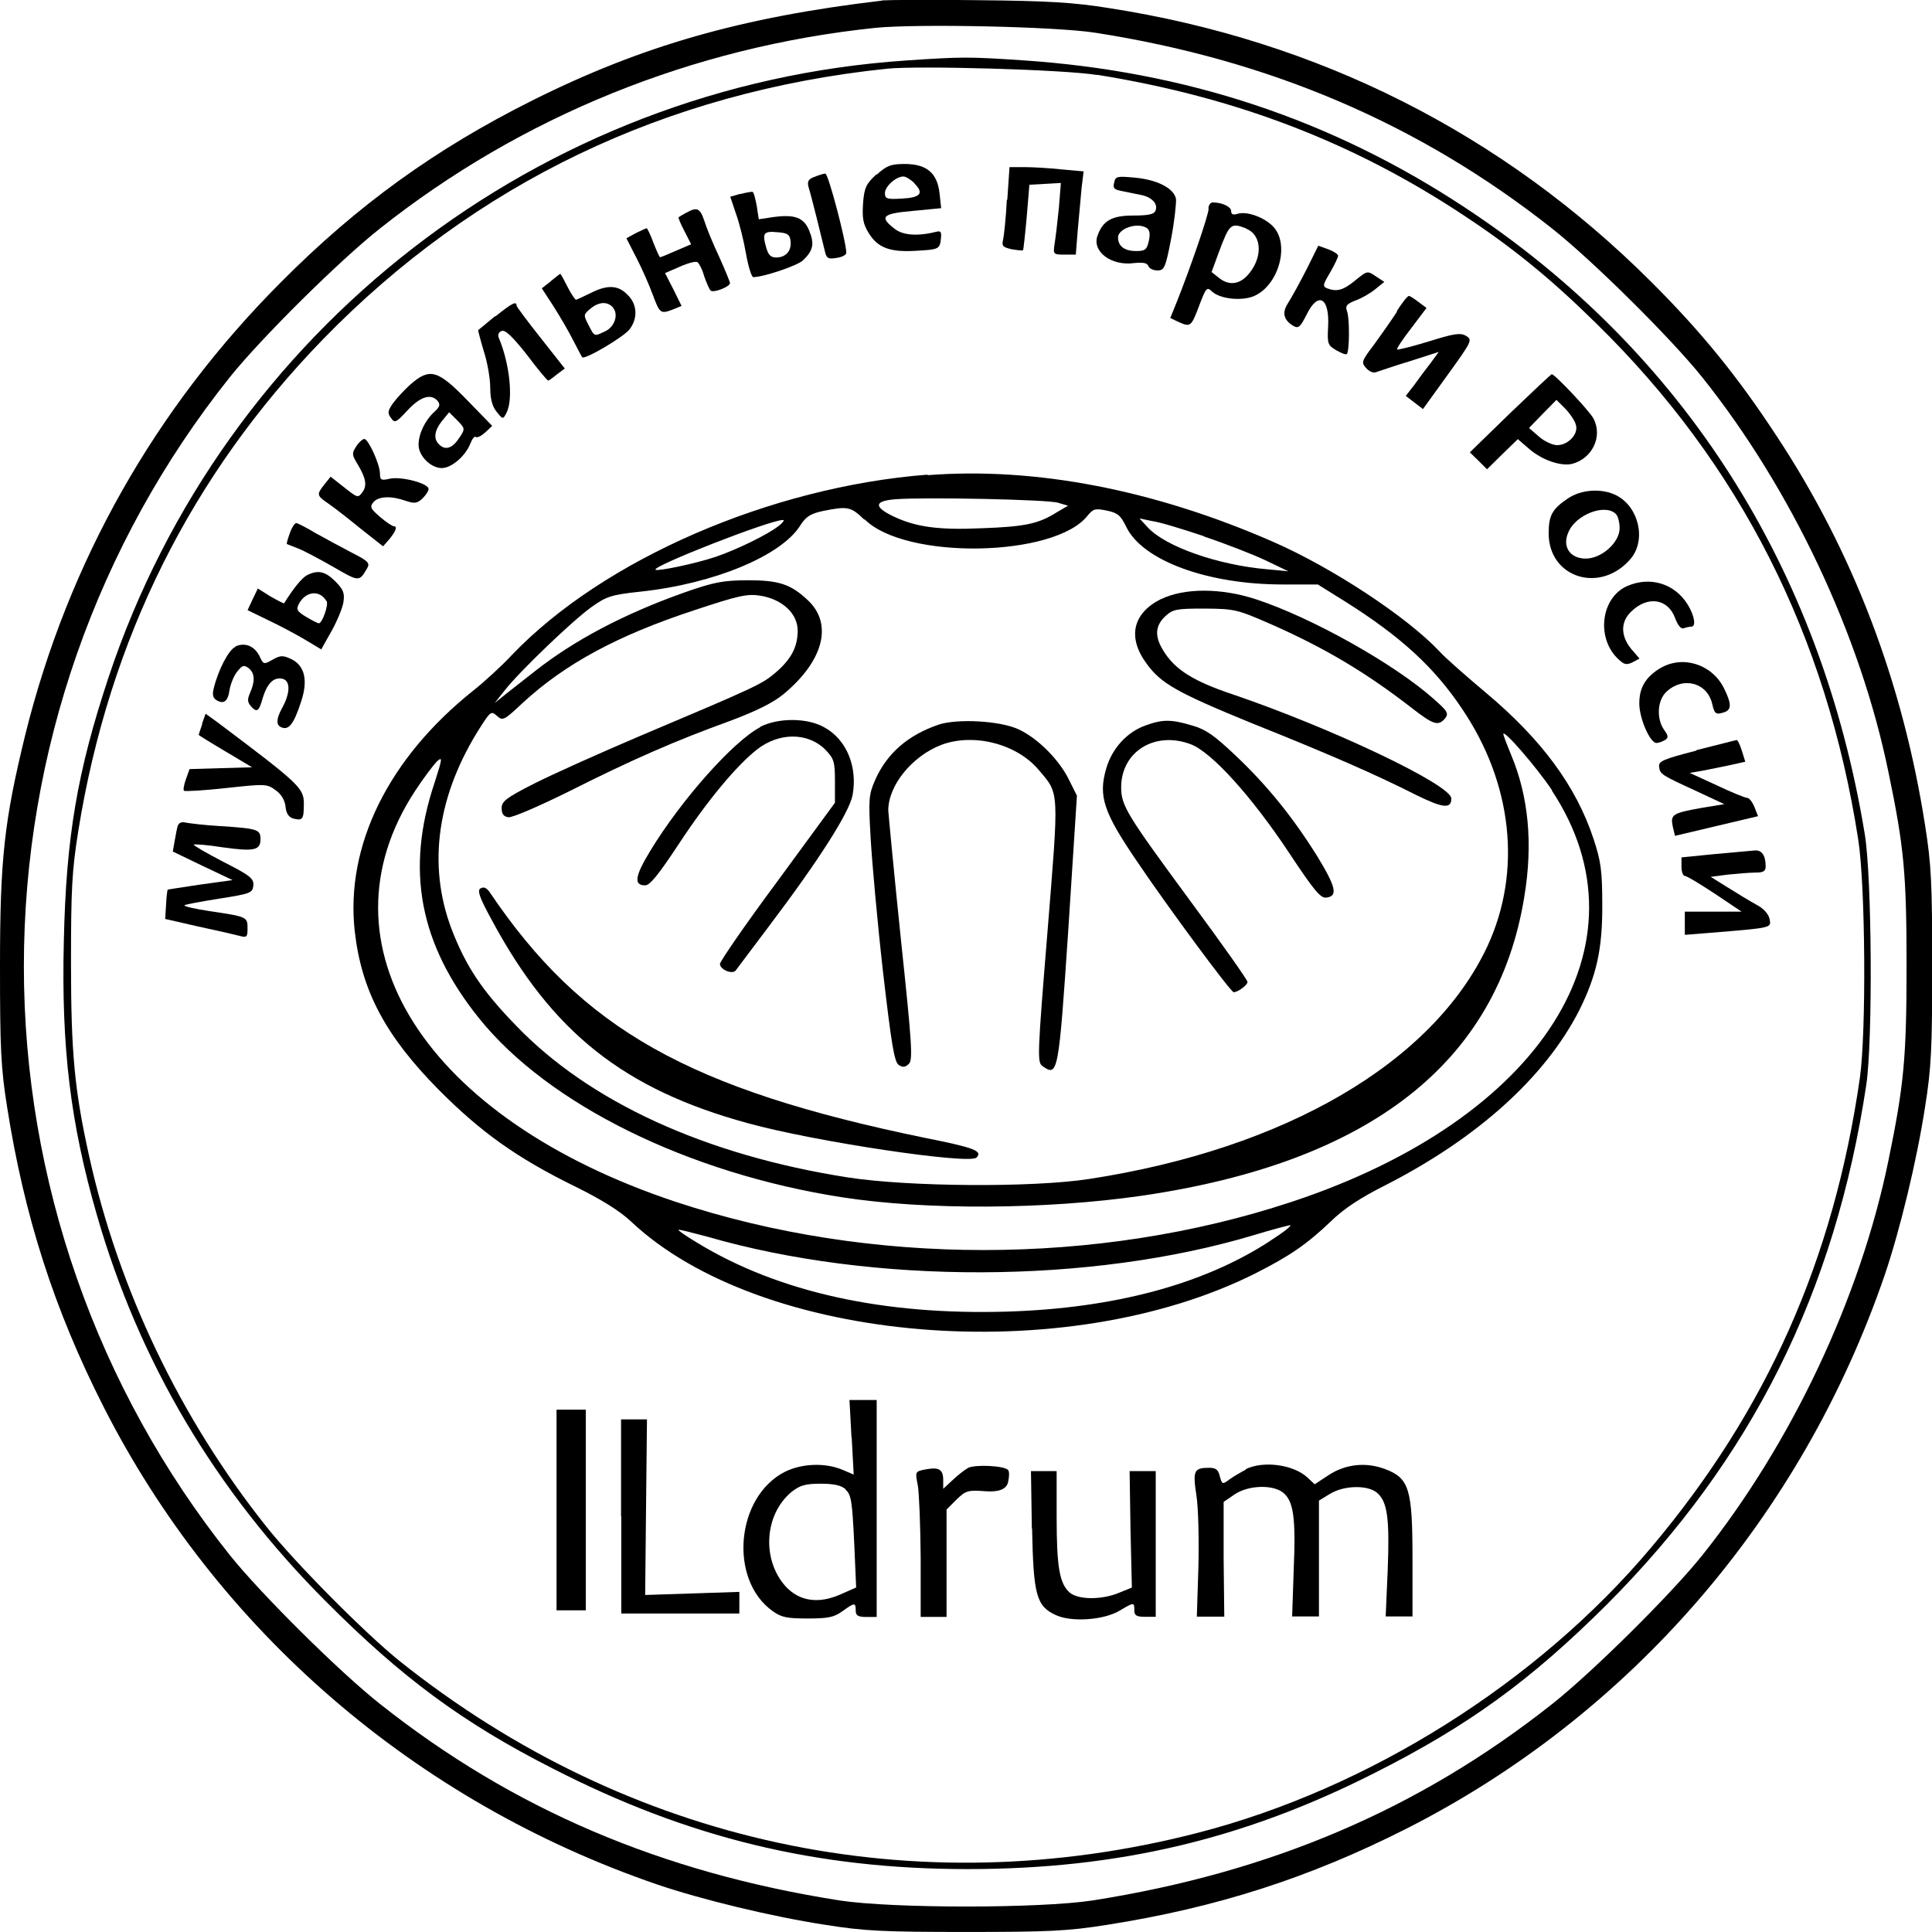 <svg width="48" height="48" viewBox="0 0 48 48" fill="none" xmlns="http://www.w3.org/2000/svg">
    <g clip-path="url(#clip0_4486_24398)">
        <path d="M21.909 0.016C18.426 0.426 15.935 1.141 13.229 2.494C10.832 3.692 8.891 5.089 6.989 7.002C3.855 10.14 1.697 13.949 0.627 18.258C0.105 20.398 0 21.335 0 24.007C0 26.059 0.022 26.53 0.177 27.506C0.605 30.223 1.342 32.524 2.568 34.941C5.391 40.503 10.311 44.755 16.323 46.818C17.433 47.195 19.169 47.617 20.506 47.822C21.476 47.977 21.953 47.999 24.006 47.999C26.058 47.999 26.529 47.977 27.505 47.822C30.223 47.395 32.525 46.657 34.943 45.432C40.507 42.61 44.761 37.691 46.824 31.681C47.201 30.572 47.623 28.837 47.828 27.5C47.983 26.53 48.005 26.053 48.005 24.002C48.005 21.95 47.983 21.479 47.828 20.503C47.273 16.949 46.036 13.7 44.129 10.817C43.169 9.353 42.27 8.244 41.017 6.996C37.334 3.32 32.747 1.003 27.539 0.199C26.684 0.06 26.002 0.021 24.322 0.005C23.146 -0.012 22.064 -0.001 21.909 0.01V0.016ZM27.217 0.814C31.56 1.491 35.282 3.087 38.56 5.677C39.558 6.464 41.522 8.41 42.293 9.375C44.506 12.147 46.22 15.774 46.918 19.183C47.307 21.047 47.368 21.717 47.368 24.007C47.368 26.297 47.301 26.968 46.918 28.831C46.22 32.241 44.506 35.867 42.293 38.64C41.522 39.604 39.558 41.551 38.56 42.338C35.26 44.95 31.56 46.524 27.139 47.217C25.819 47.417 22.186 47.417 20.866 47.217C16.44 46.524 12.741 44.95 9.446 42.338C8.447 41.551 6.484 39.604 5.713 38.64C2.407 34.498 0.593 29.33 0.593 24.007C0.593 18.684 2.402 13.517 5.707 9.375C6.478 8.41 8.442 6.464 9.44 5.677C12.957 2.888 17.216 1.163 21.748 0.692C22.802 0.587 26.23 0.659 27.217 0.814Z" fill="black"/>
        <path d="M22.513 1.503C13.417 2.113 5.563 8.195 2.695 16.834C1.924 19.157 1.642 20.787 1.586 23.377C1.52 26.038 1.753 27.918 2.407 30.186C3.455 33.834 5.352 37.033 8.076 39.767C9.973 41.674 11.492 42.8 13.739 43.942C17.094 45.661 20.278 46.437 24.039 46.437C27.799 46.437 30.922 45.683 34.133 44.058C36.48 42.877 38.027 41.752 39.93 39.855C43.524 36.251 45.593 32.104 46.369 26.942C46.53 25.838 46.508 21.802 46.33 20.726C45.243 14.101 41.81 8.717 36.38 5.146C33.074 2.967 29.463 1.769 25.403 1.498C24.066 1.409 23.9 1.409 22.508 1.503H22.513ZM27.256 1.858C30.7 2.412 33.618 3.532 36.358 5.345C37.589 6.155 38.537 6.931 39.663 8.04C43.224 11.528 45.382 15.78 46.169 20.87C46.347 22.029 46.369 25.644 46.208 26.781C45.559 31.289 43.901 35.032 41.028 38.441C38.205 41.801 34 44.446 29.746 45.539C22.735 47.346 15.613 45.81 9.923 41.264C9.08 40.587 7.332 38.83 6.611 37.92C4.481 35.242 2.945 32.037 2.213 28.716C1.852 27.086 1.764 26.16 1.764 23.931C1.764 22.09 1.786 21.641 1.947 20.632C2.712 15.886 4.748 11.805 8.026 8.428C11.797 4.553 16.529 2.285 22.025 1.708C22.807 1.625 26.474 1.73 27.256 1.863V1.858Z" fill="black"/>
        <path d="M21.77 4.335C21.52 4.568 21.47 4.662 21.442 5.061C21.42 5.422 21.442 5.56 21.581 5.788C21.808 6.159 22.113 6.27 22.757 6.231C23.333 6.198 23.35 6.192 23.378 5.915C23.394 5.776 23.372 5.732 23.283 5.754C22.801 5.876 22.43 5.849 22.224 5.682C21.836 5.383 21.925 5.305 22.69 5.239L23.383 5.172L23.344 4.812C23.289 4.296 23.023 4.074 22.474 4.074C22.136 4.074 22.03 4.113 21.781 4.34L21.77 4.335ZM22.718 4.557C22.962 4.801 22.873 4.911 22.402 4.934C22.03 4.956 21.986 4.939 21.986 4.795C21.986 4.634 22.258 4.385 22.446 4.385C22.502 4.385 22.623 4.457 22.718 4.551V4.557Z" fill="black"/>
        <path d="M25.015 4.962C24.993 5.411 24.943 5.86 24.921 5.96C24.882 6.115 24.921 6.143 25.137 6.193C25.281 6.215 25.403 6.232 25.419 6.215C25.425 6.209 25.469 5.838 25.508 5.394L25.575 4.59L25.968 4.568L26.357 4.546L26.307 5.173C26.273 5.516 26.224 5.921 26.201 6.06C26.163 6.315 26.168 6.326 26.445 6.326H26.728L26.778 5.699C26.811 5.361 26.85 4.895 26.872 4.668L26.922 4.258L26.368 4.208C26.068 4.175 25.652 4.152 25.453 4.152H25.081L25.026 4.962H25.015Z" fill="black"/>
        <path d="M20.228 4.396C20.084 4.451 20.05 4.507 20.089 4.651C20.161 4.878 20.427 5.959 20.494 6.242C20.533 6.42 20.577 6.442 20.782 6.408C20.91 6.392 21.026 6.336 21.026 6.281C21.026 6.015 20.577 4.301 20.505 4.313C20.466 4.313 20.339 4.351 20.233 4.396H20.228Z" fill="black"/>
        <path d="M27.682 4.535C27.643 4.673 27.682 4.712 27.865 4.745C27.993 4.768 28.203 4.818 28.331 4.84C28.614 4.89 28.78 5.067 28.708 5.233C28.675 5.322 28.542 5.355 28.154 5.355C27.621 5.355 27.399 5.483 27.266 5.86C27.128 6.248 27.61 6.614 28.176 6.536C28.403 6.514 28.497 6.531 28.531 6.608C28.553 6.675 28.658 6.719 28.758 6.719C28.924 6.719 28.958 6.653 29.096 5.932C29.179 5.505 29.224 5.061 29.218 4.951C29.179 4.684 28.758 4.463 28.187 4.413C27.76 4.374 27.71 4.379 27.682 4.535ZM28.492 5.666C28.564 5.716 28.581 5.81 28.542 5.987C28.492 6.204 28.453 6.237 28.226 6.237C27.937 6.237 27.777 6.115 27.777 5.899C27.777 5.682 28.253 5.511 28.492 5.666Z" fill="black"/>
        <path d="M18.392 4.816L18.143 4.888L18.287 5.315C18.37 5.543 18.481 5.992 18.536 6.313C18.592 6.629 18.675 6.885 18.714 6.885C18.969 6.885 19.806 6.602 19.95 6.469C20.205 6.225 20.238 6.058 20.105 5.731C19.972 5.404 19.745 5.321 19.213 5.393L18.852 5.448L18.802 5.121C18.769 4.944 18.73 4.783 18.697 4.766C18.675 4.761 18.536 4.783 18.392 4.822V4.816ZM19.64 5.981C19.673 6.225 19.529 6.397 19.285 6.397C19.141 6.397 19.085 6.33 19.03 6.13C18.936 5.787 18.974 5.737 19.318 5.77C19.562 5.787 19.623 5.825 19.64 5.981Z" fill="black"/>
        <path d="M30.028 5.185C30.028 5.34 29.568 6.671 29.241 7.491L29.075 7.901L29.274 7.996C29.579 8.134 29.596 8.118 29.79 7.602C29.967 7.136 29.984 7.12 30.117 7.247C30.333 7.441 30.916 7.491 31.209 7.33C31.786 7.031 32.036 6.061 31.636 5.634C31.42 5.401 30.977 5.24 30.749 5.312C30.638 5.345 30.588 5.329 30.588 5.246C30.588 5.135 30.361 5.029 30.128 5.029C30.073 5.029 30.023 5.101 30.023 5.185H30.028ZM30.954 5.678C31.37 5.839 31.381 6.432 30.977 6.859C30.766 7.075 30.511 7.092 30.278 6.898L30.101 6.759L30.278 6.277C30.544 5.562 30.577 5.528 30.954 5.672V5.678Z" fill="black"/>
        <path d="M17.044 5.288C16.955 5.338 16.878 5.382 16.861 5.399C16.844 5.404 16.911 5.565 17.005 5.742L17.171 6.069L16.794 6.23C16.595 6.319 16.417 6.391 16.401 6.391C16.384 6.391 16.312 6.23 16.234 6.031C16.162 5.831 16.079 5.67 16.068 5.67C16.057 5.67 15.929 5.726 15.796 5.792L15.563 5.92L15.807 6.397C15.946 6.663 16.129 7.079 16.218 7.323C16.395 7.799 16.412 7.805 16.733 7.683L16.933 7.6L16.733 7.195L16.523 6.785L16.894 6.624C17.094 6.535 17.288 6.485 17.327 6.513C17.366 6.541 17.449 6.69 17.493 6.857C17.549 7.018 17.621 7.184 17.654 7.217C17.72 7.289 18.136 7.123 18.136 7.034C18.136 7.001 18.014 6.707 17.87 6.385C17.715 6.058 17.549 5.654 17.499 5.487C17.393 5.171 17.316 5.132 17.049 5.288H17.044Z" fill="black"/>
        <path d="M32.475 6.665C32.314 6.982 32.097 7.381 31.987 7.553C31.846 7.778 31.898 7.961 32.142 8.102C32.264 8.168 32.308 8.118 32.464 7.813C32.752 7.225 33.04 7.397 32.996 8.129C32.974 8.54 32.99 8.578 33.195 8.7C33.323 8.772 33.439 8.822 33.462 8.795C33.528 8.728 33.534 7.902 33.467 7.736C33.417 7.597 33.462 7.553 33.667 7.469C33.811 7.42 34.038 7.292 34.166 7.187L34.393 7.004L34.182 6.865C33.972 6.721 33.966 6.726 33.667 6.97C33.367 7.214 33.218 7.253 32.974 7.165C32.852 7.115 32.868 7.07 33.046 6.771C33.157 6.577 33.245 6.394 33.245 6.355C33.245 6.316 33.134 6.244 33.001 6.194L32.752 6.105L32.469 6.677L32.475 6.665Z" fill="black"/>
        <path d="M13.689 6.986L13.461 7.163L13.75 7.607C13.905 7.851 14.127 8.228 14.238 8.45C14.349 8.666 14.454 8.865 14.465 8.876C14.531 8.943 15.496 8.372 15.64 8.183C15.851 7.912 15.835 7.557 15.591 7.324C15.358 7.08 15.086 7.069 14.665 7.285C14.487 7.374 14.326 7.446 14.31 7.446C14.288 7.446 14.188 7.302 14.099 7.124C14.01 6.947 13.933 6.803 13.916 6.803C13.911 6.803 13.805 6.886 13.683 6.986H13.689ZM15.23 7.646C15.374 7.812 15.269 8.128 15.031 8.233C14.759 8.361 14.775 8.372 14.62 8.072C14.493 7.823 14.493 7.817 14.67 7.668C14.886 7.49 15.097 7.485 15.236 7.646H15.23Z" fill="black"/>
        <path d="M34.71 7.74C34.571 7.956 34.316 8.316 34.139 8.56C33.822 8.976 33.817 9.004 33.944 9.148C34.028 9.237 34.127 9.276 34.2 9.242C34.272 9.22 34.649 9.087 35.037 8.971L35.746 8.743L35.547 9.015C35.425 9.17 35.248 9.409 35.137 9.564L34.926 9.836L35.142 10.002L35.353 10.163L35.974 9.303C36.578 8.466 36.584 8.444 36.423 8.344C36.279 8.261 36.118 8.289 35.497 8.483C35.081 8.61 34.726 8.699 34.71 8.682C34.693 8.666 34.848 8.427 35.065 8.15L35.441 7.651L35.248 7.507C35.142 7.424 35.031 7.352 35.004 7.352C34.97 7.352 34.837 7.518 34.704 7.729L34.71 7.74Z" fill="black"/>
        <path d="M12.296 7.858C12.08 8.041 11.886 8.197 11.88 8.202C11.875 8.208 11.936 8.446 12.019 8.723C12.108 8.995 12.18 9.405 12.18 9.633C12.18 9.904 12.23 10.098 12.335 10.226C12.49 10.42 12.496 10.426 12.579 10.265C12.757 9.943 12.668 9.051 12.396 8.402C12.357 8.319 12.391 8.247 12.463 8.224C12.551 8.186 12.734 8.363 13.089 8.812C13.355 9.167 13.594 9.455 13.621 9.455C13.638 9.455 13.732 9.389 13.838 9.3L14.032 9.156L13.438 8.402C13.111 7.991 12.834 7.62 12.834 7.592C12.834 7.47 12.712 7.537 12.313 7.858H12.296Z" fill="black"/>
        <path d="M10.205 9.544C10.05 9.682 9.85 9.899 9.762 10.021C9.634 10.204 9.623 10.264 9.712 10.381C9.806 10.52 9.839 10.503 10.122 10.198C10.438 9.854 10.71 9.766 10.876 9.965C10.943 10.054 10.926 10.109 10.793 10.231C10.56 10.442 10.399 10.78 10.399 11.052C10.399 11.324 10.699 11.629 10.976 11.629C11.22 11.629 11.569 11.324 11.686 11.019C11.736 10.897 11.791 10.825 11.824 10.858C11.858 10.88 11.952 10.836 12.052 10.747L12.229 10.581L11.608 9.943C10.876 9.189 10.677 9.133 10.2 9.549L10.205 9.544ZM11.42 10.863C11.253 11.13 11.081 11.191 10.932 11.063C10.765 10.924 10.776 10.719 10.982 10.459L11.159 10.242L11.359 10.442C11.553 10.642 11.558 10.653 11.425 10.858L11.42 10.863Z" fill="black"/>
        <path d="M37.516 10.267L36.518 11.238L36.734 11.448L36.945 11.659L37.322 11.287L37.71 10.91L37.993 11.154C38.321 11.437 38.781 11.587 39.053 11.526C39.557 11.398 39.824 10.849 39.591 10.4C39.496 10.217 38.631 9.297 38.553 9.297C38.531 9.302 38.065 9.74 37.516 10.267ZM39.152 10.556C39.224 10.783 38.958 11.06 38.687 11.06C38.576 11.06 38.37 10.966 38.237 10.849L37.988 10.633L38.332 10.278L38.67 9.935L38.886 10.151C39.008 10.278 39.13 10.456 39.152 10.556Z" fill="black"/>
        <path d="M8.852 11.089C8.741 11.256 8.741 11.3 8.874 11.516C9.09 11.871 9.129 12.065 9.002 12.231C8.896 12.376 8.88 12.37 8.552 12.109L8.214 11.843L8.059 12.037C7.859 12.292 7.865 12.309 8.17 12.52C8.308 12.614 8.669 12.897 8.968 13.141L9.517 13.573L9.678 13.39C9.839 13.191 9.878 13.074 9.783 13.074C9.744 13.074 9.589 12.969 9.44 12.841C9.207 12.642 9.184 12.592 9.273 12.481C9.401 12.326 9.717 12.315 10.077 12.442C10.293 12.514 10.36 12.509 10.488 12.392C10.576 12.309 10.648 12.198 10.648 12.148C10.648 12.01 9.983 11.832 9.684 11.893C9.473 11.943 9.44 11.927 9.44 11.766C9.44 11.538 9.151 10.906 9.051 10.906C9.013 10.906 8.913 10.989 8.852 11.089Z" fill="black"/>
        <path d="M23.035 11.793C19.141 12.098 14.987 13.9 12.718 16.273C12.469 16.54 12.036 16.939 11.748 17.166C9.651 18.841 8.58 21.009 8.813 23.132C8.98 24.618 9.579 25.738 10.899 27.074C11.953 28.133 12.835 28.765 14.293 29.481C14.937 29.797 15.397 30.085 15.669 30.34C18.892 33.39 26.463 34.016 31.199 31.632C32.042 31.205 32.464 30.917 33.063 30.346C33.39 30.024 33.812 29.753 34.416 29.448C36.702 28.283 38.388 26.764 39.236 25.101C39.669 24.23 39.813 23.57 39.808 22.489C39.808 21.63 39.774 21.397 39.591 20.842C39.159 19.534 38.304 18.375 36.923 17.216C36.441 16.811 35.908 16.346 35.759 16.179C34.954 15.325 33.102 14.105 31.632 13.462C28.681 12.17 25.73 11.599 23.052 11.805L23.035 11.793ZM26.291 12.492L26.535 12.564L26.252 12.73C25.802 13.013 25.47 13.085 24.394 13.124C23.301 13.174 22.735 13.091 22.175 12.819C21.698 12.586 21.726 12.442 22.258 12.403C22.968 12.348 26.041 12.409 26.296 12.492H26.291ZM21.482 12.902C22.486 13.917 26.213 13.85 27.023 12.808C27.162 12.642 27.206 12.625 27.5 12.686C27.772 12.742 27.844 12.808 27.982 13.091C28.387 13.928 30.001 14.521 31.865 14.521H32.741L33.435 14.954C34.788 15.808 35.62 16.562 36.313 17.593C37.578 19.451 37.816 21.646 36.957 23.504C35.603 26.398 31.937 28.544 27.056 29.292C25.642 29.509 22.569 29.486 21.066 29.253C17.521 28.699 14.632 27.374 12.807 25.466C11.964 24.596 11.576 24.003 11.221 23.088C10.611 21.48 10.86 19.733 11.953 18.037C12.186 17.676 12.208 17.66 12.347 17.787C12.491 17.915 12.524 17.898 12.984 17.465C14.038 16.495 15.331 15.791 17.255 15.159C18.342 14.799 18.559 14.749 18.886 14.799C19.435 14.887 19.818 15.242 19.818 15.669C19.818 16.074 19.657 16.379 19.263 16.717C18.925 17 18.814 17.055 15.847 18.308C14.881 18.719 13.722 19.24 13.273 19.467C12.574 19.822 12.463 19.911 12.463 20.077C12.463 20.221 12.513 20.288 12.629 20.304C12.724 20.321 13.412 20.022 14.171 19.645C15.724 18.863 16.795 18.397 18.143 17.909C18.792 17.665 19.197 17.465 19.463 17.249C20.461 16.423 20.7 15.503 20.073 14.915C19.646 14.51 19.346 14.416 18.57 14.416C17.943 14.421 17.732 14.466 17 14.721C15.486 15.259 14.26 15.913 13.301 16.667C13.056 16.861 12.729 17.116 12.574 17.238L12.291 17.465L12.546 17.144C12.907 16.684 14.227 15.414 14.704 15.076C15.064 14.821 15.186 14.776 15.913 14.699C17.738 14.505 19.418 13.806 19.884 13.052C20.023 12.836 20.134 12.764 20.439 12.697C21.066 12.57 21.138 12.586 21.476 12.913L21.482 12.902ZM19.335 13.074C19.086 13.274 18.298 13.662 17.766 13.839C17.289 14 16.335 14.2 16.285 14.155C16.196 14.067 19.13 12.919 19.452 12.919C19.502 12.919 19.446 12.991 19.33 13.08L19.335 13.074ZM29.913 13.329C30.445 13.507 31.127 13.773 31.443 13.922L32.009 14.194L31.488 14.144C30.256 14.039 28.948 13.579 28.509 13.096L28.31 12.88L28.631 12.947C28.809 12.969 29.386 13.146 29.918 13.324L29.913 13.329ZM38.554 19.639C41.072 23.448 38.31 27.806 32.081 29.863C27.261 31.455 21.609 31.455 16.8 29.863C10.561 27.795 7.809 23.465 10.316 19.645C10.527 19.323 10.777 18.996 10.854 18.918C10.999 18.791 10.993 18.835 10.799 19.439C10.067 21.613 10.422 23.459 11.903 25.3C13.622 27.44 17.1 29.154 20.927 29.747C23.013 30.069 25.98 30.052 28.365 29.708C34.028 28.882 37.206 26.404 37.872 22.273C38.088 20.964 37.977 19.789 37.545 18.758C37.439 18.502 37.35 18.27 37.35 18.236C37.356 18.114 38.177 19.062 38.56 19.634L38.554 19.639ZM31.543 30.839C29.901 31.909 27.683 32.503 25.037 32.586C21.959 32.68 19.341 32.109 17.316 30.872C17.05 30.712 16.839 30.567 16.856 30.556C16.873 30.54 17.183 30.623 17.566 30.723C21.698 31.92 27.095 31.904 31.16 30.684C31.576 30.556 31.981 30.451 32.048 30.44C32.114 30.44 31.887 30.617 31.549 30.834L31.543 30.839Z" fill="black"/>
        <path d="M28.847 14.882C28.137 15.236 28.004 15.841 28.492 16.495C28.847 16.983 29.247 17.21 31.121 17.976C33.046 18.746 34.183 19.245 35.181 19.75C35.847 20.077 36.058 20.105 36.058 19.838C36.058 19.5 33.057 18.075 30.605 17.244C29.646 16.922 29.191 16.634 28.908 16.174C28.681 15.813 28.698 15.553 28.947 15.314C29.141 15.137 29.213 15.12 29.929 15.12C30.678 15.126 30.739 15.142 31.576 15.508C32.913 16.096 33.95 16.717 35.065 17.582C35.614 18.009 35.731 18.048 35.903 17.848C35.997 17.726 35.969 17.671 35.614 17.36C34.649 16.501 32.597 15.347 31.216 14.893C30.345 14.604 29.424 14.604 28.842 14.887L28.847 14.882Z" fill="black"/>
        <path d="M18.891 18.065C18.226 18.409 16.928 19.867 16.157 21.137C15.769 21.774 15.741 21.996 16.029 21.996C16.151 21.996 16.373 21.713 16.867 20.965C17.582 19.878 18.292 19.03 18.802 18.625C19.352 18.192 20.067 18.192 20.5 18.619C20.716 18.847 20.744 18.908 20.744 19.407V19.944L19.318 21.891C18.531 22.95 17.887 23.887 17.887 23.948C17.887 24.092 18.203 24.219 18.281 24.108C18.303 24.075 18.669 23.593 19.085 23.038C20.372 21.336 21.099 20.183 21.182 19.756C21.31 19.057 21.038 18.381 20.489 18.076C20.073 17.832 19.341 17.826 18.886 18.059L18.891 18.065Z" fill="black"/>
        <path d="M23.317 18.005C22.563 18.26 22.036 18.715 21.742 19.38C21.581 19.751 21.576 19.857 21.631 20.827C21.664 21.404 21.797 22.895 21.936 24.126C22.152 25.984 22.219 26.383 22.33 26.46C22.435 26.527 22.496 26.516 22.585 26.427C22.68 26.322 22.657 25.923 22.386 23.372C22.219 21.759 22.08 20.3 22.069 20.134C22.069 19.513 22.657 18.792 23.378 18.509C24.183 18.204 25.259 18.476 25.808 19.13C26.323 19.74 26.312 19.579 26.024 23.156C25.774 26.211 25.769 26.388 25.896 26.483C26.285 26.765 26.301 26.677 26.54 23.122L26.756 19.768L26.562 19.38C26.318 18.875 25.774 18.332 25.297 18.116C24.831 17.905 23.783 17.85 23.312 18.005H23.317Z" fill="black"/>
        <path d="M28.47 18.02C28.004 18.181 27.633 18.591 27.488 19.079C27.278 19.788 27.416 20.182 28.276 21.441C29.025 22.55 30.578 24.651 30.65 24.651C30.755 24.651 30.994 24.474 30.994 24.396C30.994 24.346 30.35 23.437 29.568 22.378C27.993 20.238 27.855 20.016 27.855 19.561C27.855 18.674 28.692 18.153 29.585 18.491C30.106 18.691 31.088 19.777 32.014 21.169C32.641 22.117 32.813 22.328 32.957 22.3C33.246 22.262 33.19 22.034 32.724 21.269C32.12 20.304 31.488 19.517 30.689 18.763C30.173 18.275 29.957 18.12 29.618 18.025C29.102 17.87 28.881 17.87 28.47 18.02Z" fill="black"/>
        <path d="M11.941 22.067C11.853 22.123 11.902 22.278 12.213 22.849C13.716 25.649 15.497 27.063 18.581 27.906C20.245 28.366 24.083 28.937 24.26 28.76C24.421 28.599 24.221 28.516 22.99 28.272C17.116 27.063 14.465 25.572 12.174 22.178C12.091 22.056 12.019 22.023 11.941 22.073V22.067Z" fill="black"/>
        <path d="M38.942 12.392C38.565 12.647 38.476 12.808 38.476 13.251C38.476 14.36 39.768 14.765 40.517 13.878C40.905 13.412 40.716 12.597 40.162 12.309C39.801 12.126 39.286 12.153 38.942 12.392ZM40.145 12.769C40.2 12.824 40.239 12.979 40.239 13.124C40.239 13.479 39.79 13.878 39.397 13.878C39.003 13.878 38.809 13.578 38.964 13.229C39.141 12.786 39.879 12.503 40.145 12.769Z" fill="black"/>
        <path d="M7.199 13.251C7.149 13.39 7.116 13.506 7.127 13.517C7.144 13.523 7.266 13.573 7.41 13.628C7.554 13.684 7.948 13.894 8.286 14.088C8.929 14.46 8.924 14.46 9.129 14.105C9.195 13.983 9.129 13.928 8.735 13.728C8.469 13.589 8.07 13.373 7.842 13.246C7.61 13.107 7.393 12.996 7.36 12.996C7.321 12.996 7.249 13.107 7.199 13.251Z" fill="black"/>
        <path d="M7.631 14.288C7.504 14.355 7.293 14.61 7.06 14.987C7.055 15.003 6.899 14.92 6.722 14.82L6.406 14.621L6.278 14.887L6.151 15.159L6.65 15.402C6.922 15.53 7.332 15.746 7.565 15.885L7.981 16.134L8.23 15.691C8.369 15.447 8.502 15.125 8.53 14.976C8.568 14.732 8.535 14.654 8.33 14.443C8.08 14.194 7.903 14.155 7.631 14.288ZM8.114 14.931C8.169 15.02 8.008 15.486 7.92 15.486C7.897 15.486 7.753 15.414 7.604 15.325C7.376 15.186 7.354 15.142 7.426 15.003C7.593 14.687 7.942 14.648 8.108 14.931H8.114Z" fill="black"/>
        <path d="M40.428 14.56C39.763 14.849 39.647 15.886 40.229 16.396C40.356 16.518 40.423 16.523 40.567 16.451L40.733 16.362L40.523 16.118C40.268 15.802 40.257 15.459 40.517 15.204C40.927 14.793 41.443 14.865 41.62 15.364C41.693 15.547 41.765 15.636 41.837 15.608C41.892 15.586 41.981 15.569 42.02 15.569C42.142 15.569 42.103 15.303 41.931 15.021C41.609 14.499 40.999 14.311 40.428 14.56Z" fill="black"/>
        <path d="M5.846 16.073C5.679 16.146 5.419 16.65 5.308 17.11C5.269 17.277 5.291 17.354 5.413 17.415C5.565 17.489 5.659 17.412 5.696 17.182C5.718 17.016 5.807 16.789 5.896 16.683C6.023 16.523 6.062 16.517 6.178 16.6C6.334 16.728 6.339 16.922 6.217 17.205C6.145 17.365 6.145 17.438 6.223 17.532C6.378 17.715 6.434 17.687 6.528 17.338C6.639 16.983 6.794 16.822 7.005 16.861C7.221 16.9 7.221 17.216 6.999 17.609C6.87 17.85 6.859 17.999 6.966 18.058C7.165 18.164 7.293 18.009 7.481 17.432C7.659 16.9 7.57 16.534 7.232 16.373C7.032 16.279 6.966 16.279 6.772 16.39C6.556 16.512 6.544 16.512 6.45 16.306C6.323 16.051 6.09 15.951 5.846 16.062V16.073Z" fill="black"/>
        <path d="M41.243 16.602C40.883 16.829 40.728 17.079 40.728 17.478C40.728 17.849 40.994 18.459 41.155 18.459C41.205 18.459 41.299 18.426 41.365 18.387C41.454 18.332 41.454 18.282 41.343 18.132C41.149 17.849 41.177 17.4 41.399 17.19C41.815 16.796 42.419 16.957 42.541 17.494C42.596 17.744 42.635 17.766 42.857 17.689C43.023 17.622 43.018 17.472 42.824 17.084C42.519 16.491 41.792 16.275 41.249 16.602H41.243Z" fill="black"/>
        <path d="M5.025 17.988C4.975 18.132 4.936 18.254 4.936 18.259C4.936 18.265 5.236 18.453 5.602 18.669L6.262 19.063L5.48 19.085L4.709 19.108L4.62 19.357C4.57 19.496 4.548 19.623 4.57 19.645C4.587 19.668 5.058 19.64 5.618 19.579C6.589 19.473 6.633 19.473 6.85 19.634C6.988 19.729 7.077 19.884 7.094 20.039C7.11 20.216 7.177 20.305 7.293 20.338C7.521 20.394 7.549 20.355 7.549 19.967C7.549 19.579 7.443 19.479 5.408 17.949L5.108 17.732L5.019 17.982L5.025 17.988Z" fill="black"/>
        <path d="M42.147 18.648C41.31 18.864 41.199 18.914 41.221 19.053C41.243 19.236 41.271 19.253 42.164 19.663L42.84 19.979L42.269 20.073C41.554 20.201 41.498 20.234 41.559 20.533L41.615 20.766L42.646 20.522L43.678 20.278L43.589 20.051C43.539 19.929 43.461 19.824 43.411 19.824C43.361 19.824 43.018 19.685 42.646 19.508L41.981 19.203L42.303 19.147C42.469 19.114 42.785 19.053 42.984 19.009L43.361 18.925L43.273 18.642C43.223 18.487 43.167 18.376 43.145 18.387C43.123 18.387 42.668 18.509 42.147 18.637V18.648Z" fill="black"/>
        <path d="M4.426 20.485C4.404 20.541 4.37 20.718 4.343 20.873L4.293 21.156L5.03 21.511L5.779 21.866L4.975 21.977C4.531 22.043 4.171 22.099 4.165 22.104C4.16 22.11 4.132 22.282 4.126 22.476L4.104 22.831L4.903 23.014C5.346 23.108 5.801 23.213 5.934 23.247C6.134 23.302 6.15 23.285 6.15 23.064C6.15 22.781 6.145 22.775 5.208 22.637C4.836 22.581 4.559 22.515 4.581 22.492C4.603 22.47 4.997 22.398 5.452 22.326C6.222 22.204 6.272 22.187 6.294 22.005C6.311 21.827 6.222 21.755 5.546 21.411C5.13 21.195 4.797 21.001 4.814 20.984C4.831 20.968 5.152 20.99 5.529 21.051C6.317 21.162 6.472 21.123 6.472 20.851C6.472 20.607 6.405 20.585 5.468 20.524C5.075 20.502 4.681 20.452 4.598 20.435C4.526 20.413 4.442 20.441 4.431 20.502L4.426 20.485Z" fill="black"/>
        <path d="M42.602 21.219L41.776 21.302V21.535C41.776 21.657 41.815 21.762 41.859 21.762C41.909 21.762 42.236 21.962 42.608 22.206L43.268 22.649H41.859V23.226L42.486 23.176C44.044 23.049 44.005 23.054 43.966 22.838C43.944 22.716 43.822 22.572 43.639 22.478C43.478 22.389 43.157 22.195 42.929 22.051L42.502 21.785L42.929 21.729C43.157 21.707 43.467 21.679 43.611 21.679C43.811 21.679 43.867 21.646 43.867 21.524C43.867 21.252 43.772 21.114 43.595 21.13C43.506 21.136 43.057 21.18 42.608 21.219H42.602Z" fill="black"/>
        <path d="M21.16 35.709L21.21 36.635L20.922 36.513C20.495 36.336 19.918 36.358 19.496 36.569C18.282 37.19 18.099 39.247 19.197 40.028C19.413 40.184 19.557 40.211 20.073 40.211C20.589 40.211 20.722 40.178 20.933 40.028C21.232 39.812 21.26 39.812 21.26 40.012C21.26 40.139 21.316 40.173 21.526 40.173H21.781V34.783H21.105L21.155 35.709H21.16ZM21.005 37.007C21.149 37.134 21.171 37.289 21.221 38.298L21.271 39.441L20.894 39.607C20.339 39.857 19.862 39.785 19.518 39.413C18.925 38.753 18.986 37.639 19.657 37.073C19.868 36.907 19.995 36.862 20.384 36.862C20.711 36.862 20.899 36.901 21.01 37.001L21.005 37.007Z" fill="black"/>
        <path d="M13.827 37.513V40.008H14.554V35.023H13.827V37.519V37.513Z" fill="black"/>
        <path d="M15.436 37.676V40.087H18.369V39.55L17.194 39.589L16.029 39.627L16.051 37.443L16.074 35.264H15.43V37.676H15.436Z" fill="black"/>
        <path d="M24.038 36.479C23.949 36.529 23.783 36.662 23.661 36.778L23.434 36.989V36.773C23.434 36.506 23.328 36.445 23.001 36.506C22.735 36.556 22.735 36.562 22.802 36.9C22.835 37.083 22.868 37.898 22.874 38.702V40.171H23.517V37.504L23.761 37.26C23.994 37.033 24.044 37.016 24.493 37.05C24.811 37.072 24.994 37.002 25.042 36.839C25.075 36.7 25.081 36.567 25.047 36.523C24.953 36.412 24.21 36.379 24.044 36.473L24.038 36.479Z" fill="black"/>
        <path d="M30.955 36.511C30.828 36.578 30.633 36.689 30.539 36.761C30.373 36.883 30.362 36.883 30.306 36.678C30.267 36.517 30.212 36.467 30.04 36.467C29.663 36.467 29.63 36.539 29.724 37.149C29.774 37.471 29.79 38.241 29.774 38.934L29.735 40.165H30.417L30.401 38.74V37.315L30.667 37.132C31.005 36.899 31.615 36.877 31.876 37.082C32.136 37.288 32.198 37.703 32.142 38.995L32.103 40.16H32.769V37.282L33.041 37.116C33.379 36.905 33.967 36.888 34.205 37.082C34.472 37.299 34.527 37.731 34.477 39.012L34.427 40.16H35.093V38.729C35.093 36.983 35.01 36.727 34.416 36.5C33.934 36.317 33.418 36.373 32.991 36.661L32.663 36.877L32.486 36.711C32.142 36.389 31.399 36.284 30.95 36.5L30.955 36.511Z" fill="black"/>
        <path d="M25.642 37.979C25.675 39.626 25.747 39.903 26.229 40.125C26.618 40.308 27.422 40.253 27.821 40.014C28.176 39.803 28.182 39.803 28.182 40.009C28.182 40.136 28.237 40.169 28.448 40.169H28.714V36.549H28.065L28.087 37.996L28.121 39.443L27.805 39.571C27.372 39.754 26.784 39.748 26.573 39.565C26.324 39.338 26.252 38.939 26.252 37.691V36.549H25.614L25.636 37.979H25.642Z" fill="black"/>
    </g>
    <defs>
        <clipPath id="clip0_4486_24398">
            <rect width="48" height="48" fill="white"/>
        </clipPath>
    </defs>
</svg>
